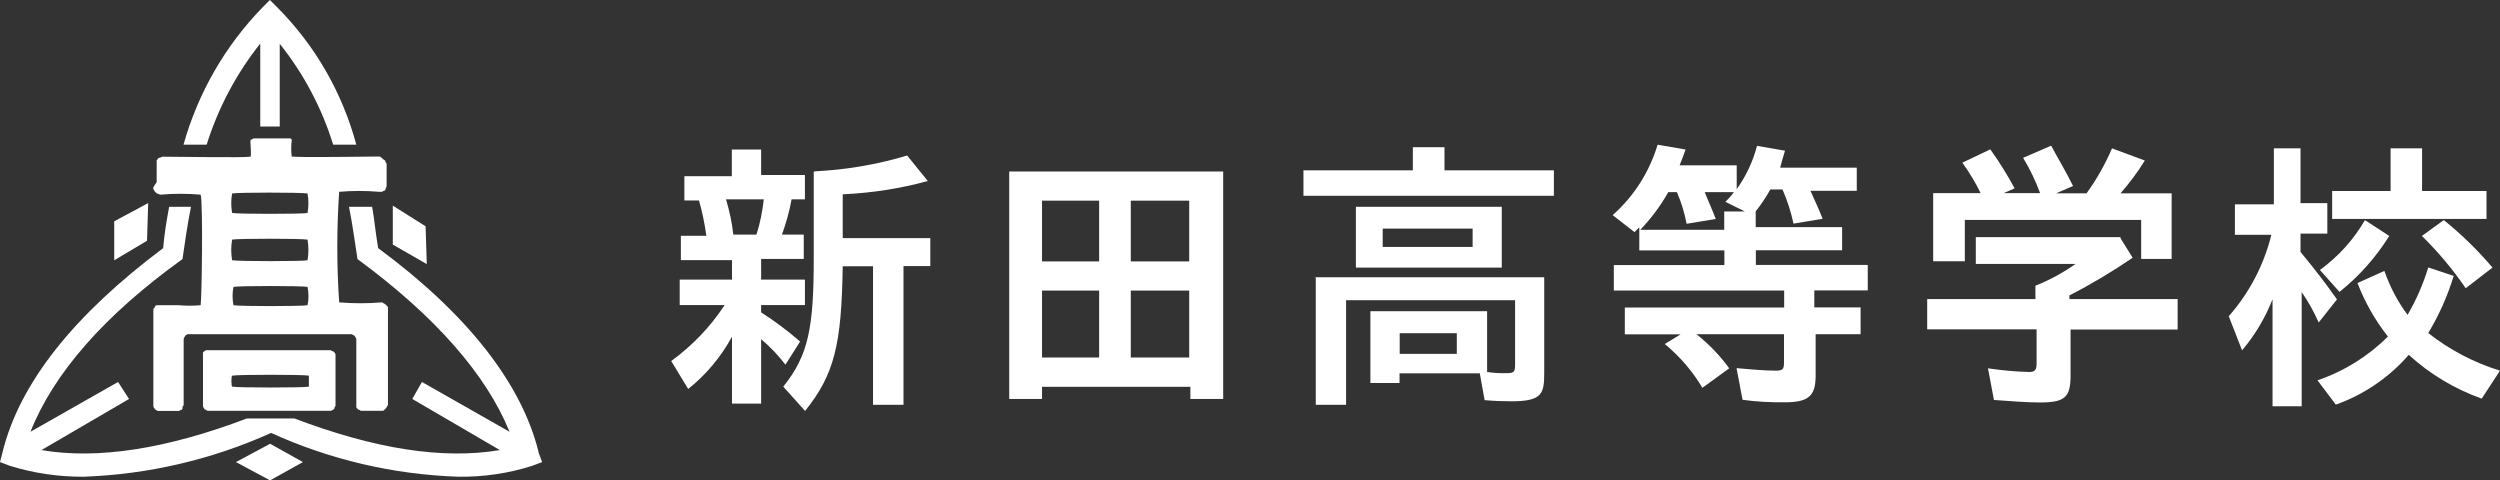 <?xml version="1.0" encoding="UTF-8"?><svg id="a" xmlns="http://www.w3.org/2000/svg" viewBox="0 0 150.14 28.85"><rect x="0" y="0" width="150.14" height="28.85" fill="#333333" stroke="none"/><defs><style>.r{fill:#fff;}</style></defs><g id="b" transform="translate(0 0)"><g id="c" transform="translate(0)"><g id="d"><path id="e" class="r" d="M25.63,15.85l-.07-2.26-1.97-1.24v2.34l2.04,1.17Z"/><path id="f" class="r" d="M8.91,12.19l-2.05,1.1v2.34l1.97-1.17,.07-2.27Z"/><path id="g" class="r" d="M14.17,27.75l2.05,1.1,1.97-1.1-1.97-1.1-2.05,1.1Z"/><path id="h" class="r" d="M20.01,21.1c-.06,0-.11-.03-.15-.07h-7.45q-.07,0-.15,.07l-.07,.07v3.21q0,.07,.07,.15s.03,.07,.07,.07h0c.07,0,.07,.07,.15,.07h7.38q.07,0,.15-.07s.07-.03,.07-.07h0c0-.06,.03-.11,.07-.15v-3.07q0-.07-.07-.15l-.07-.07Zm-1.46,2.12c-.29,.07-4.31,.07-4.6,0-.07,0-.07-.66,0-.66,.29-.07,4.31-.07,4.6,0v.66Z"/><path id="i" class="r" d="M9.2,11.32c0,.07,.07,.07,.07,.15l.15,.15c.07,0,.15,.07,.22,.07,.8-.07,1.61-.07,2.41,0,.15,.44,.07,6.21,0,6.64-.44,.04-.88,.04-1.31,0h-1.31c-.08,0-.14,.07-.15,.15l-.07,.07v5.84q0,.07,.07,.15l.07,.07s.09,.07,.15,.07h1.24c.07,0,.07-.07,.15-.07s.07-.07,.07-.15,.07-.07,.07-.15v-3.94q0-.07,.07-.15c0-.07,.07-.07,.15-.15h9.86c.07,0,.07,.07,.15,.07l.07,.07c0,.07,.07,.07,.07,.15v4.02c0,.07,0,.15,.07,.15,0,.04,.03,.07,.07,.07h0c.07,0,.07,.07,.15,.07h1.24c.07,0,.15,0,.15-.07,.07,0,.07-.07,.15-.15,0-.07,.07-.07,.07-.15v-5.77c0-.07,0-.15-.07-.15,0-.07-.07-.07-.15-.15-.07,0-.07-.07-.15-.07-.85,.07-1.71,.07-2.56,0-.15-2.21-.15-4.43,0-6.64,.8-.07,1.61-.07,2.41,0h.15c.07,0,.07-.07,.15-.07,.04,0,.07-.03,.07-.07h0c0-.08,.07-.15,.07-.22v-1.31c0-.07-.07-.07-.07-.15s-.07-.07-.15-.15-.15-.15-.22-.15c-.51,0-4.89,.07-5.26,0-.04-.32-.04-.63,0-.95v-.07l-.07-.07h-2.19q-.07,0-.15,.07c-.07,0-.07,.07-.07,.15s.07,.88,0,.88c-.36,.07-4.75,0-5.26,0-.07,0-.15,.07-.22,.07s-.07,.07-.15,.15v1.31c-.21,.29-.21,.36-.21,.36Zm9.27,7.01c-.29,.07-4.16,.07-4.45,0-.07-.36-.07-.74,0-1.1,.29-.07,4.16-.07,4.45,0,.07,.36,.08,.73,0,1.1h0Zm-4.53-6.71c.29-.07,4.16-.07,4.53,0,.07,.39,.07,.78,0,1.17-.29,.07-4.16,.07-4.53,0-.07-.39-.07-.78,0-1.17h0Zm0,2.77c.29-.07,4.16-.07,4.53,0,.07,.41,.07,.83,0,1.24-.29,.07-4.16,.07-4.53,0-.07-.41-.07-.83,0-1.24h0Z"/><path id="j" class="r" d="M15.63,2.63V7.6h1.17V2.63c1.44,1.8,2.53,3.86,3.21,6.06h1.39c-.84-3.12-2.47-5.96-4.75-8.25l-.44-.44-.44,.44c-2.25,2.31-3.88,5.15-4.75,8.25h1.39c.69-2.2,1.78-4.26,3.21-6.06Z"/><path id="k" class="r" d="M32.35,27.17c-1.02-4.16-4.31-8.33-9.64-12.27-.15-.88-.22-1.68-.36-2.48h-1.39c.22,1.1,.36,2.19,.51,3.14,4.67,3.43,7.74,6.94,9.13,10.37l-5.26-2.99-.58,1.02,5.26,3.07c-3.43,.58-7.52-.07-12.34-1.9h-2.85c-4.82,1.83-8.98,2.48-12.34,1.9l5.26-3.07-.66-1.02-5.26,2.99c1.39-3.51,4.45-7.01,9.13-10.37,.15-1.02,.29-2.05,.51-3.14h-1.31c-.15,.8-.29,1.61-.36,2.48C4.45,18.91,1.17,23,.15,27.17l-.15,.58,.58,.22c1.44,.45,2.94,.67,4.45,.66,3.88-.14,7.7-1.03,11.25-2.63,3.54,1.61,7.36,2.5,11.25,2.63,1.51,.02,3.01-.2,4.45-.66l.58-.22-.22-.58Z"/></g></g><path id="l" class="r" d="M43.96,8.98h1.75v1.53h2.63v1.46h-.8c-.13,.72-.33,1.43-.58,2.12h1.31v1.46h-2.56v1.24h2.63v1.53h-2.63v.44c.82,.52,1.6,1.11,2.34,1.75l-.88,1.39c-.43-.56-.92-1.08-1.46-1.53v3.87h-1.75v-4.02c-.66,1.21-1.55,2.28-2.63,3.14l-1.02-1.68c1.27-.92,2.35-2.05,3.21-3.36h-2.7v-1.53h3.14v-1.17h-3.07v-1.46h1.53c-.1-.72-.24-1.42-.44-2.12h-.88v-1.46h2.85v-1.61h0Zm-.36,2.99c.21,.69,.36,1.4,.44,2.12h1.39c.22-.69,.36-1.4,.44-2.12h-2.26Zm5.33-1.68c1.88-.09,3.75-.41,5.55-.95l1.24,1.53c-1.67,.46-3.38,.72-5.11,.8v2.63h5.26v1.68h-1.61v8.33h-1.83V15.99h-1.82c-.07,4.75-.51,6.5-2.26,8.69l-1.31-1.46c1.53-1.9,1.83-3.58,1.83-7.74v-5.18h.07Z"/><path id="m" class="r" d="M73.46,10.3v13.66h-1.97v-.73h-8.91v.73h-1.97V10.3h12.85Zm-7.52,1.75h-3.36v3.65h3.43v-3.65h-.07Zm-3.36,5.4v4.02h3.43v-4.02h-3.43Zm5.33-5.4v3.65h3.51v-3.65h-3.51Zm3.51,5.4h-3.51v4.02h3.51v-4.02Z"/><path id="n" class="r" d="M84.78,8.84h1.97v1.39h6.57v1.53h-15.04v-1.53h6.57v-1.39h-.07Zm-5.84,7.81h13.8v5.77c0,1.24-.15,1.68-1.97,1.68-.54,0-1.07-.02-1.61-.07l-.29-1.61h-4.82v.58h-1.75v-4.31h7.01v3.65c.39,.06,.78,.08,1.17,.07,.44,0,.51-.07,.51-.51v-3.87h-10.15v6.28h-1.82v-7.67h-.07Zm11.25-4.23v3.65h-8.76v-3.65h8.76Zm-1.75,1.31h-5.4v1.1h5.4v-1.1Zm-.95,6.28h-3.43v1.24h3.43v-1.24Z"/><path id="o" class="r" d="M104.28,11.39c.57-.79,.99-1.68,1.24-2.63l1.68,.29c-.15,.51-.22,.73-.29,1.02h4.6v1.39h-2.78c.29,.66,.44,.95,.73,1.68l-1.75,.29c-.15-.7-.37-1.39-.66-2.05h-.73c-.26,.46-.55,.9-.88,1.31v.95h5.19v1.39h-5.18v.88h6.72v1.53h-3.21v1.02h2.78v1.61h-2.7v2.48c0,1.17-.36,1.61-1.83,1.61-.85,.01-1.71-.03-2.56-.15l-.36-1.9c.8,.07,1.68,.15,2.34,.15,.44,0,.51-.07,.51-.51v-1.68h-5.26c.75,.59,1.41,1.28,1.97,2.05l-1.61,1.17c-.6-1-1.36-1.89-2.26-2.63l.95-.58h-3.35v-1.61h9.57v-1.02h-10.23v-1.53h6.64v-.88h-5.11v-1.39l-.29,.29-1.31-1.02c1.28-1.13,2.21-2.6,2.7-4.23l1.68,.29c-.15,.44-.22,.58-.36,.95h3.43v1.46Zm-4.09,.15c-.46,.82-1.03,1.58-1.68,2.26h5.04v-1.1h1.24l-1.17-.58c.19-.18,.36-.37,.51-.58h-1.75c.29,.73,.44,1.02,.66,1.61l-1.75,.29c-.12-.65-.32-1.29-.58-1.9h-.51Z"/><path id="p" class="r" d="M127.35,14.31l.73,1.17c-1.22,.83-2.49,1.59-3.8,2.26v.22h6.5v1.83h-6.43v2.77c0,1.31-.36,1.61-1.83,1.61-.8,0-1.68-.07-2.77-.15l-.36-1.9c.82,.12,1.65,.2,2.48,.22,.36,0,.44-.15,.44-.51v-2.05h-6.57v-1.82h6.5v-.8c.85-.34,1.66-.78,2.41-1.31h-5.99v-1.61h8.69v.07Zm-4.16-5.55c.51,.95,.8,1.39,1.31,2.41l-1.02,.44h1.83c.61-.84,1.12-1.75,1.53-2.7l1.97,.73c-.43,.7-.92,1.35-1.46,1.97h3.07v3.94h-1.83v-2.34h-10.59v2.48h-1.9v-4.09h2.85c-.31-.64-.68-1.25-1.1-1.83l1.68-.8c.54,.75,1.02,1.53,1.46,2.34l-.66,.29h2.19c-.27-.74-.61-1.45-1.02-2.12l1.68-.73Z"/><path id="q" class="r" d="M136.41,8.91h1.75v3.29h1.61v1.83h-1.61v1.1c1.02,1.24,1.46,1.83,2.19,2.85l-1.1,1.39c-.28-.64-.62-1.25-1.02-1.83v6.86h-1.75v-6.43c-.44,1.12-1.05,2.15-1.83,3.07l-.8-2.05c1.24-1.4,2.11-3.08,2.56-4.89h-2.19v-1.83h2.34v-3.36h-.14Zm6.79,7.37c.33,.94,.79,1.83,1.39,2.63,.52-.9,.94-1.85,1.24-2.85l1.53,.51c-.37,1.2-.88,2.36-1.53,3.43,1.28,1.01,2.75,1.78,4.31,2.26l-1.1,1.68c-1.62-.58-3.11-1.47-4.38-2.63-1.18,1.36-2.69,2.39-4.38,2.99l-1.1-1.46c1.59-.54,3.04-1.44,4.23-2.63-.77-.97-1.38-2.06-1.83-3.21l1.62-.73Zm-3.87-.07c1.1-.8,2.02-1.82,2.7-2.99l1.46,.95c-.8,1.28-1.81,2.42-2.99,3.36l-1.17-1.31Zm6.13-7.3v2.56h3.87v1.68h-9.27v-1.68h3.51v-2.56h1.9Zm1.31,4.31c1.06,.86,2.04,1.81,2.92,2.85l-1.61,1.24c-.77-1.13-1.65-2.18-2.63-3.14l1.31-.95Z"/></g></svg>